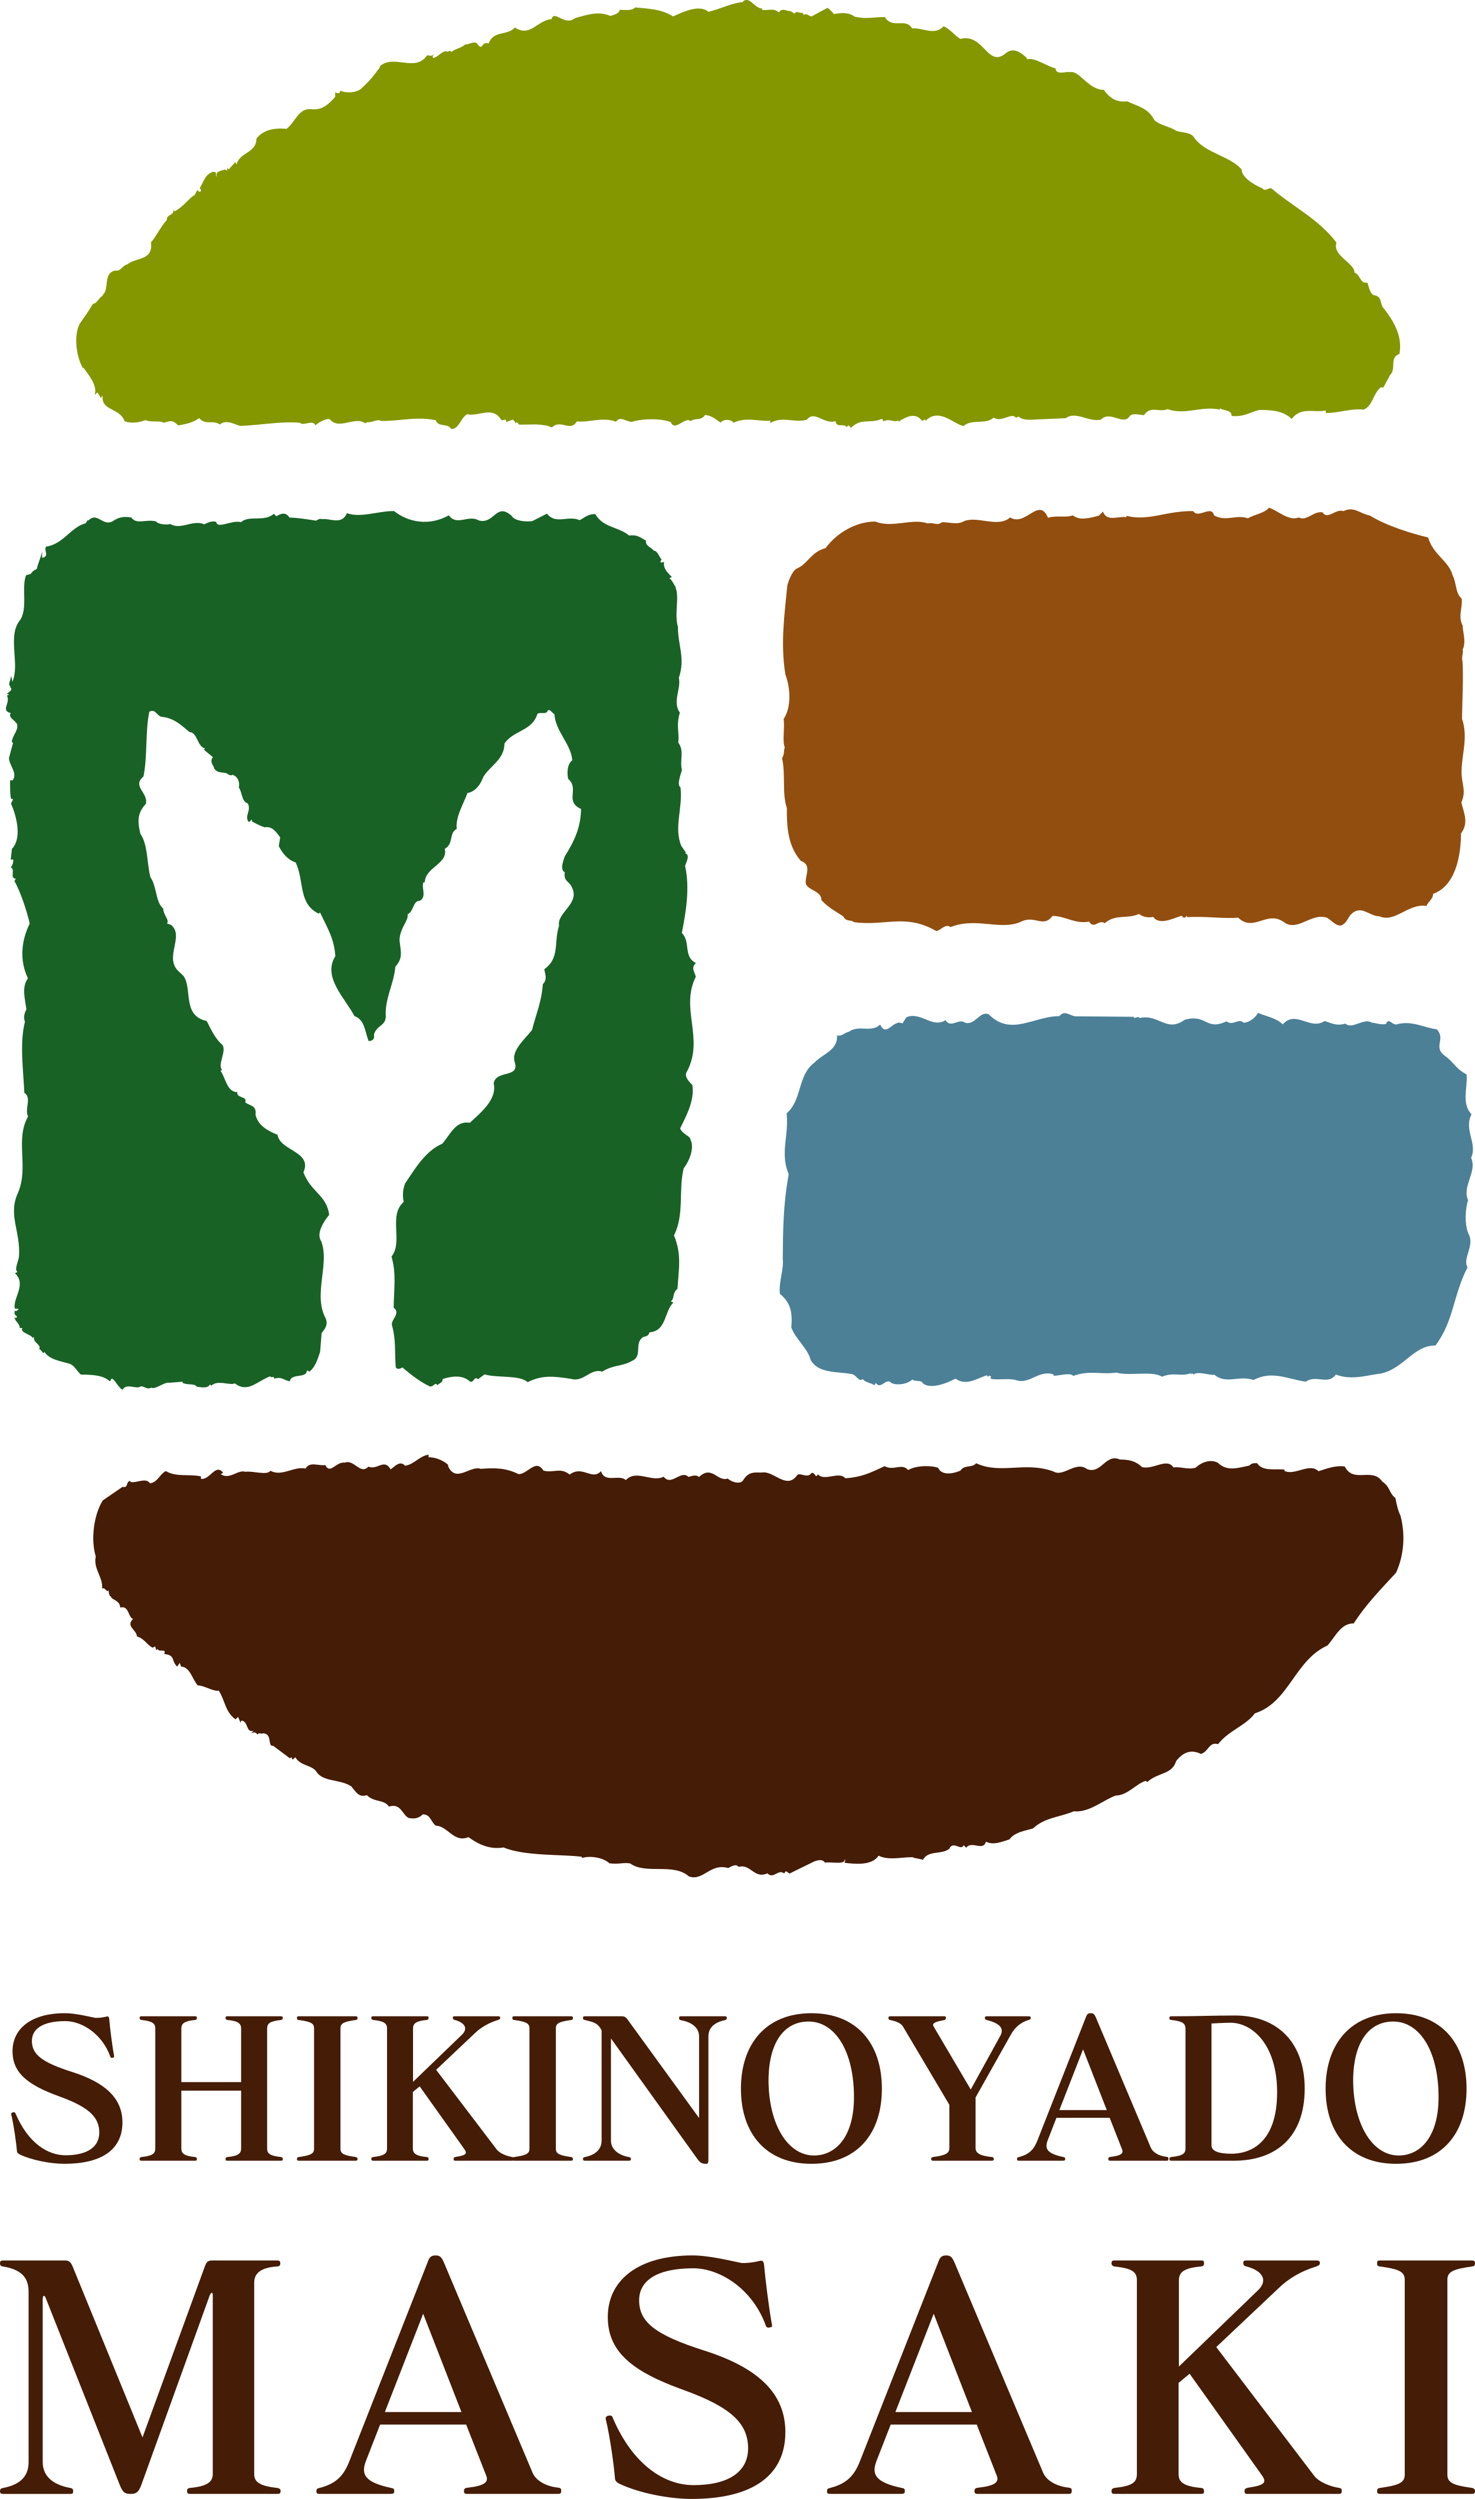 <?xml version="1.0" encoding="utf-8"?>
<!-- Generator: Adobe Illustrator 16.0.0, SVG Export Plug-In . SVG Version: 6.00 Build 0)  -->
<!DOCTYPE svg PUBLIC "-//W3C//DTD SVG 1.1//EN" "http://www.w3.org/Graphics/SVG/1.1/DTD/svg11.dtd">
<svg version="1.1" id="レイヤー_1" xmlns="http://www.w3.org/2000/svg" xmlns:xlink="http://www.w3.org/1999/xlink" x="0px"
	 y="0px" width="82.494px" height="139.774px" viewBox="0 0 82.494 139.774" enable-background="new 0 0 82.494 139.774"
	 xml:space="preserve">
<g>
	<path fill="#451C06" d="M3.599,121.029c-0.795,0-1.814-0.206-2.466-0.509c-0.098-0.044-0.174-0.097-0.184-0.186
		c-0.034-0.423-0.175-1.465-0.315-2.04c-0.022-0.077,0-0.118,0.075-0.143c0.097-0.021,0.143,0,0.165,0.077
		c0.715,1.672,1.823,2.324,2.79,2.324c1.239,0,1.889-0.479,1.889-1.271c0-0.855-0.577-1.422-2.225-2.018
		c-1.825-0.654-2.627-1.348-2.627-2.53c0-1.239,1.011-2.128,2.931-2.128c0.608,0,1.392,0.205,1.694,0.26
		c0.175,0.012,0.424-0.021,0.563-0.055c0.154-0.043,0.197-0.033,0.218,0.108c0.055,0.608,0.174,1.543,0.272,2.074
		c0.009,0.054,0.009,0.087-0.054,0.097c-0.099,0.033-0.141,0-0.163-0.075c-0.446-1.227-1.553-1.966-2.509-1.966
		c-1.28,0-1.868,0.445-1.868,1.107c0,0.75,0.543,1.195,2.246,1.736c1.848,0.588,2.817,1.467,2.817,2.824
		C6.847,120.162,5.793,121.029,3.599,121.029"/>
	<path fill="#451C06" d="M15.712,120.857h-2.987c-0.098,0-0.109-0.024-0.109-0.097c0-0.077,0.034-0.1,0.1-0.109
		c0.597-0.053,0.769-0.197,0.769-0.477v-3.236h-3.343v3.236c0,0.279,0.174,0.424,0.773,0.477c0.063,0.01,0.095,0.032,0.095,0.109
		c0,0.072-0.01,0.097-0.109,0.097H7.917c-0.075,0-0.109-0.024-0.109-0.097c0-0.077,0.055-0.1,0.097-0.109
		c0.609-0.064,0.78-0.186,0.78-0.477v-6.713c0-0.293-0.171-0.412-0.78-0.477c-0.042-0.013-0.097-0.035-0.097-0.107
		c0-0.078,0.034-0.1,0.109-0.1h2.984c0.099,0,0.109,0.021,0.109,0.1c0,0.072-0.032,0.095-0.095,0.107
		c-0.599,0.055-0.773,0.195-0.773,0.477v2.998h3.343v-2.998c0-0.281-0.172-0.422-0.769-0.477c-0.066-0.013-0.1-0.035-0.1-0.107
		c0-0.078,0.011-0.1,0.109-0.1h2.987c0.075,0,0.106,0.021,0.106,0.1c0,0.072-0.054,0.095-0.097,0.107
		c-0.608,0.064-0.781,0.184-0.781,0.477v6.713c0,0.291,0.173,0.412,0.781,0.477c0.043,0.01,0.097,0.032,0.097,0.109
		C15.819,120.833,15.788,120.857,15.712,120.857"/>
	<path fill="#451C06" d="M19.888,120.857h-3.17c-0.078,0-0.11-0.024-0.11-0.097c0-0.077,0.032-0.1,0.099-0.109
		c0.609-0.088,0.858-0.162,0.858-0.457v-6.752c0-0.295-0.249-0.371-0.858-0.457c-0.067-0.013-0.099-0.013-0.099-0.107
		c0-0.078,0.012-0.1,0.11-0.1h3.17c0.075,0,0.109,0.021,0.109,0.1c0,0.095-0.056,0.095-0.097,0.107
		c-0.609,0.086-0.858,0.162-0.858,0.457v6.752c0,0.295,0.25,0.369,0.858,0.457c0.041,0.01,0.097,0.032,0.097,0.109
		C19.997,120.833,19.963,120.857,19.888,120.857"/>
	<path fill="#451C06" d="M28.638,120.857h-3.17c-0.078,0-0.1-0.024-0.1-0.097c0-0.067,0.022-0.1,0.143-0.121
		c0.553-0.088,0.639-0.174,0.457-0.434l-2.497-3.508l-0.381,0.316v3.16c0,0.279,0.184,0.424,0.781,0.477
		c0.065,0.01,0.099,0.032,0.099,0.109c0,0.072-0.012,0.097-0.109,0.097h-2.986c-0.078,0-0.109-0.024-0.109-0.097
		c0-0.077,0.053-0.1,0.099-0.109c0.606-0.064,0.781-0.186,0.781-0.477v-6.713c0-0.293-0.175-0.412-0.781-0.477
		c-0.045-0.013-0.099-0.035-0.099-0.107c0-0.078,0.031-0.1,0.109-0.1h2.986c0.097,0,0.109,0.021,0.109,0.1
		c0,0.072-0.034,0.095-0.099,0.107c-0.597,0.055-0.771,0.195-0.771,0.477v2.986l2.725-2.627c0.349-0.326,0.218-0.674-0.39-0.836
		c-0.076-0.013-0.109-0.055-0.109-0.119c0-0.076,0.033-0.088,0.131-0.088h2.378c0.097,0,0.141,0.012,0.141,0.088
		c0,0.064-0.032,0.084-0.12,0.119c-0.532,0.162-0.966,0.424-1.292,0.736l-2.171,2.053l3.376,4.441
		c0.175,0.238,0.588,0.392,0.88,0.436c0.065,0.01,0.087,0.042,0.087,0.098C28.735,120.823,28.713,120.857,28.638,120.857"/>
	<path fill="#451C06" d="M31.936,120.857h-3.17c-0.078,0-0.11-0.024-0.11-0.097c0-0.077,0.032-0.1,0.098-0.109
		c0.607-0.088,0.857-0.162,0.857-0.457v-6.752c0-0.295-0.25-0.371-0.857-0.457c-0.066-0.013-0.098-0.013-0.098-0.107
		c0-0.078,0.01-0.1,0.11-0.1h3.17c0.076,0,0.107,0.021,0.107,0.1c0,0.095-0.054,0.095-0.098,0.107
		c-0.608,0.086-0.857,0.162-0.857,0.457v6.752c0,0.295,0.25,0.369,0.857,0.457c0.043,0.01,0.098,0.032,0.098,0.109
		C32.043,120.833,32.011,120.857,31.936,120.857"/>
	<path fill="#451C06" d="M40.531,112.996c-0.598,0.13-0.911,0.435-0.911,0.911v6.732c0,0.303,0,0.39-0.119,0.39
		c-0.24,0-0.327-0.041-0.513-0.291l-4.819-6.722v5.712c0,0.478,0.4,0.814,0.998,0.923c0.065,0.01,0.119,0.031,0.119,0.108
		c0,0.073-0.031,0.097-0.107,0.097h-2.465c-0.078,0-0.109-0.023-0.109-0.097c0-0.077,0.054-0.099,0.1-0.108
		c0.627-0.121,0.942-0.457,0.942-0.923v-6.157c-0.206-0.424-0.455-0.467-0.942-0.587c-0.056-0.012-0.1-0.021-0.1-0.106
		c0-0.088,0.032-0.1,0.109-0.1h2.073c0.164,0,0.24,0.077,0.315,0.185l3.996,5.505v-4.561c0-0.488-0.402-0.803-1.022-0.911
		c-0.042-0.012-0.097-0.023-0.097-0.118c0-0.088,0.034-0.1,0.109-0.1h2.453c0.077,0,0.109,0.021,0.109,0.1
		C40.651,112.963,40.597,112.973,40.531,112.996"/>
	<path fill="#451C06" d="M45.38,121.03c-2.506,0-3.941-1.661-3.941-4.201c0-2.541,1.435-4.223,3.941-4.223
		c2.531,0,3.942,1.682,3.942,4.223C49.323,119.369,47.912,121.03,45.38,121.03 M45.218,113.071c-1.292,0-2.215,1.064-2.236,3.258
		c0,2.486,1.072,4.235,2.541,4.235c1.249,0,2.238-1.087,2.238-3.258C47.761,114.723,46.707,113.071,45.218,113.071"/>
	<path fill="#451C06" d="M57.527,112.984c-0.424,0.13-0.76,0.392-1,0.836l-1.965,3.498v2.833c0,0.292,0.271,0.436,0.923,0.5
		c0.044,0.01,0.097,0.031,0.097,0.108c0,0.074-0.031,0.097-0.107,0.097h-3.291c-0.075,0-0.107-0.022-0.107-0.097
		c0-0.077,0.055-0.099,0.099-0.108c0.694-0.087,0.921-0.208,0.921-0.5v-2.42l-2.594-4.377c-0.119-0.207-0.413-0.305-0.729-0.37
		c-0.053-0.012-0.086-0.041-0.086-0.097c0-0.078,0.021-0.109,0.099-0.109h3.04c0.064,0,0.076,0.031,0.076,0.088
		c0,0.065-0.023,0.118-0.121,0.13c-0.554,0.097-0.66,0.194-0.563,0.358l2.073,3.518l1.662-3.018c0.207-0.393-0.01-0.674-0.773-0.87
		c-0.063-0.021-0.098-0.033-0.098-0.118c0-0.076,0.025-0.088,0.135-0.088h2.287c0.1,0,0.142,0.012,0.142,0.088
		C57.645,112.951,57.603,112.963,57.527,112.984"/>
	<path fill="#451C06" d="M65.254,120.857h-3.161c-0.086,0-0.108-0.034-0.108-0.087c0-0.087,0.022-0.119,0.151-0.131
		c0.565-0.065,0.709-0.196,0.621-0.412l-0.695-1.77h-2.977l-0.486,1.248c-0.188,0.478-0.045,0.75,0.867,0.945
		c0.086,0.01,0.108,0.032,0.108,0.119c0,0.076-0.044,0.087-0.15,0.087h-2.39c-0.131,0-0.153-0.011-0.153-0.087
		c0-0.087,0.022-0.098,0.108-0.119c0.598-0.152,0.848-0.445,1.044-0.957l2.702-6.871c0.057-0.153,0.109-0.217,0.274-0.217
		c0.149,0,0.203,0.063,0.281,0.238l3.073,7.283c0.119,0.273,0.467,0.471,0.878,0.512c0.087,0.012,0.108,0.033,0.108,0.109
		C65.351,120.823,65.33,120.857,65.254,120.857 M60.574,114.626l-1.326,3.397H61.9L60.574,114.626z"/>
	<path fill="#451C06" d="M69.007,120.857H65.51c-0.075,0-0.108-0.024-0.108-0.097c0-0.077,0.033-0.1,0.098-0.109
		c0.631-0.066,0.803-0.186,0.803-0.479v-6.689c0-0.314-0.172-0.433-0.803-0.499c-0.064-0.011-0.098-0.021-0.098-0.106
		c0-0.088,0.045-0.1,0.108-0.1c1.497,0,2.261-0.044,3.563-0.044c2.257,0,3.896,1.401,3.896,4.095
		C72.968,119.554,71.341,120.857,69.007,120.857 M68.811,113.138c-0.281,0-1.054,0.043-1.054,0.043v6.818
		c0,0.303,0.358,0.467,1.119,0.467c0.902,0,2.551-0.454,2.551-3.441C71.427,114.407,70.072,113.138,68.811,113.138"/>
	<path fill="#451C06" d="M78.079,121.03c-2.509,0-3.94-1.661-3.94-4.201c0-2.541,1.432-4.223,3.94-4.223
		c2.532,0,3.942,1.682,3.942,4.223C82.021,119.369,80.611,121.03,78.079,121.03 M77.917,113.071c-1.293,0-2.214,1.064-2.238,3.258
		c0,2.486,1.076,4.235,2.543,4.235c1.248,0,2.234-1.087,2.234-3.258C80.457,114.723,79.402,113.071,77.917,113.071"/>
	<path fill="#451C06" d="M15.516,139.492h-4.878c-0.125,0-0.177-0.033-0.177-0.158c0-0.122,0.052-0.157,0.159-0.175
		c0.929-0.086,1.28-0.315,1.28-0.772v-10.003c0-0.192-0.086-0.192-0.176,0.018l-3.825,10.602c-0.158,0.42-0.299,0.489-0.597,0.489
		c-0.332,0-0.439-0.087-0.614-0.525l-4.142-10.46c-0.068-0.142-0.158-0.142-0.158,0.123v9.074c0,0.806,0.579,1.281,1.543,1.455
		c0.105,0.018,0.159,0.053,0.159,0.175c0,0.125-0.018,0.158-0.177,0.158H0.179c-0.125,0-0.179-0.033-0.179-0.158
		c0-0.122,0.071-0.157,0.179-0.175c0.98-0.192,1.42-0.668,1.42-1.455v-9.513c0-0.79-0.386-1.246-1.438-1.421
		C0.089,126.753,0,126.753,0,126.595c0-0.125,0.054-0.159,0.179-0.159h3.491c0.192,0,0.298,0.123,0.385,0.317l3.915,9.58l3.492-9.58
		c0.087-0.194,0.123-0.317,0.403-0.317h3.634c0.122,0,0.177,0.034,0.177,0.159c0,0.158-0.089,0.176-0.194,0.176
		c-0.911,0.069-1.265,0.385-1.265,0.912v10.704c0,0.476,0.369,0.668,1.283,0.772c0.104,0.018,0.194,0.053,0.194,0.175
		C15.692,139.459,15.639,139.492,15.516,139.492"/>
	<path fill="#451C06" d="M31.229,139.492h-5.107c-0.139,0-0.174-0.051-0.174-0.14c0-0.141,0.036-0.193,0.246-0.211
		c0.911-0.104,1.142-0.315,1.001-0.666l-1.124-2.861h-4.812l-0.787,2.02c-0.302,0.771-0.07,1.211,1.402,1.525
		c0.141,0.018,0.175,0.053,0.175,0.193c0,0.121-0.07,0.14-0.244,0.14h-3.862c-0.21,0-0.245-0.019-0.245-0.14
		c0-0.141,0.035-0.157,0.174-0.193c0.967-0.246,1.372-0.719,1.686-1.543l4.37-11.111c0.086-0.243,0.176-0.35,0.438-0.35
		c0.245,0,0.334,0.106,0.457,0.385l4.966,11.777c0.192,0.44,0.754,0.756,1.42,0.824c0.143,0.018,0.179,0.054,0.179,0.177
		S31.353,139.492,31.229,139.492 M23.667,129.417l-2.142,5.496h4.282L23.667,129.417z"/>
	<path fill="#451C06" d="M38.679,139.774c-1.28,0-2.931-0.333-3.983-0.824c-0.159-0.07-0.281-0.157-0.3-0.301
		c-0.05-0.683-0.279-2.369-0.509-3.299c-0.035-0.122,0-0.191,0.123-0.229c0.158-0.035,0.23,0,0.263,0.123
		c1.16,2.703,2.949,3.758,4.513,3.758c2,0,3.054-0.772,3.054-2.055c0-1.385-0.932-2.299-3.601-3.264
		c-2.947-1.053-4.246-2.176-4.246-4.09c0-2.002,1.632-3.439,4.739-3.439c0.983,0,2.246,0.332,2.736,0.422
		c0.281,0.018,0.686-0.037,0.913-0.09c0.247-0.07,0.317-0.052,0.35,0.178c0.089,0.98,0.283,2.492,0.44,3.352
		c0.019,0.087,0.019,0.141-0.089,0.158c-0.156,0.051-0.228,0-0.263-0.122c-0.72-1.984-2.51-3.178-4.053-3.178
		c-2.073,0-3.02,0.718-3.02,1.788c0,1.213,0.878,1.932,3.632,2.811c2.984,0.946,4.546,2.369,4.546,4.561
		C43.926,138.368,42.224,139.774,38.679,139.774"/>
	<path fill="#451C06" d="M59.783,139.492h-5.105c-0.142,0-0.176-0.051-0.176-0.14c0-0.141,0.034-0.193,0.244-0.211
		c0.914-0.104,1.142-0.315,1.002-0.666l-1.122-2.861h-4.811l-0.788,2.02c-0.301,0.771-0.072,1.211,1.403,1.525
		c0.14,0.018,0.175,0.053,0.175,0.193c0,0.121-0.07,0.14-0.244,0.14H46.5c-0.212,0-0.247-0.019-0.247-0.14
		c0-0.141,0.035-0.157,0.175-0.193c0.965-0.246,1.369-0.719,1.686-1.543l4.369-11.111c0.088-0.243,0.177-0.35,0.438-0.35
		c0.245,0,0.333,0.106,0.458,0.385l4.966,11.777c0.192,0.44,0.755,0.756,1.422,0.824c0.139,0.018,0.176,0.054,0.176,0.177
		S59.905,139.492,59.783,139.492 M52.22,129.417l-2.142,5.496h4.28L52.22,129.417z"/>
	<path fill="#451C06" d="M74.886,139.492h-5.123c-0.125,0-0.158-0.033-0.158-0.158c0-0.104,0.033-0.157,0.227-0.192
		c0.896-0.139,1.037-0.279,0.736-0.701l-4.035-5.67l-0.617,0.512v5.104c0,0.457,0.302,0.687,1.268,0.772
		c0.104,0.018,0.155,0.053,0.155,0.175c0,0.125-0.018,0.158-0.173,0.158h-4.828c-0.123,0-0.174-0.033-0.174-0.158
		c0-0.122,0.086-0.157,0.156-0.175c0.982-0.104,1.264-0.297,1.264-0.772v-10.846c0-0.474-0.281-0.666-1.264-0.771
		c-0.07-0.018-0.156-0.054-0.156-0.176c0-0.125,0.051-0.159,0.174-0.159h4.828c0.155,0,0.173,0.034,0.173,0.159
		c0,0.122-0.052,0.158-0.155,0.176c-0.966,0.088-1.249,0.314-1.249,0.771v4.827l4.405-4.248c0.563-0.527,0.353-1.088-0.631-1.35
		c-0.123-0.018-0.175-0.088-0.175-0.193c0-0.123,0.052-0.142,0.212-0.142h3.842c0.158,0,0.23,0.019,0.23,0.142
		c0,0.105-0.055,0.14-0.195,0.193c-0.859,0.262-1.563,0.682-2.088,1.193l-3.512,3.316l5.459,7.178
		c0.281,0.386,0.947,0.632,1.422,0.701c0.105,0.018,0.14,0.071,0.14,0.159C75.043,139.441,75.009,139.492,74.886,139.492"/>
	<path fill="#451C06" d="M82.318,139.492h-5.125c-0.123,0-0.175-0.033-0.175-0.158c0-0.122,0.052-0.157,0.157-0.175
		c0.982-0.139,1.389-0.261,1.389-0.736v-10.918c0-0.473-0.406-0.596-1.389-0.734c-0.105-0.018-0.157-0.018-0.157-0.176
		c0-0.125,0.017-0.159,0.175-0.159h5.125c0.123,0,0.176,0.034,0.176,0.159c0,0.158-0.087,0.158-0.157,0.176
		c-0.983,0.139-1.387,0.262-1.387,0.734v10.918c0,0.476,0.403,0.598,1.387,0.736c0.07,0.018,0.157,0.053,0.157,0.175
		C82.494,139.459,82.441,139.492,82.318,139.492"/>
	<path fill="#186225" d="M0.535,38.839c-0.439-0.004,0.367-0.204,0-0.417h0.076c-0.218-0.141,0.003-0.346,0.003-0.625
		c0,0,0.072,0.209,0.072,0.348c0.445-0.972-0.272-2.506,0.394-3.408c0.517-0.621,0.091-1.95,0.388-2.572
		c0.441-0.066,0.149-0.138,0.588-0.342c0.079-0.347,0.225-0.625,0.301-0.974l-0.003,0.349c0.44-0.065,0.077-0.416,0.224-0.624
		c0.954-0.128,1.399-1.104,2.206-1.303l0.147-0.21v0.07c0.515-0.553,0.801,0.356,1.389,0.014c0.295-0.208,0.586-0.275,1.024-0.2
		c0.29,0.42,0.805,0.077,1.387,0.22c0.071,0.14,0.509,0.214,0.803,0.146c0.583,0.353,1.244-0.267,1.9,0.017
		c0.222-0.138,0.516-0.202,0.658-0.133c0.071,0.417,0.88-0.131,1.391,0.012c0.441-0.415,1.314,0.012,1.83-0.47l0.147,0.141
		c0.216-0.139,0.513-0.275,0.73,0.073c0.438,0.004,0.875,0.08,1.387,0.155c0.144,0.071,0.221-0.138,0.438-0.068
		c0.439-0.067,1.093,0.359,1.39-0.336c0.729,0.285,1.756-0.125,2.634-0.117c0.799,0.635,1.965,0.854,3.067,0.238
		c0.432,0.629,1.097-0.062,1.68,0.291c0.874,0.216,0.959-1.036,1.829-0.262c0.143,0.28,0.8,0.355,1.166,0.29l0.808-0.413
		c0.506,0.633,1.171,0.08,1.825,0.365c0.293-0.137,0.44-0.345,0.88-0.339c0.432,0.768,1.308,0.706,1.89,1.199
		c0.512-0.064,0.658,0.146,0.948,0.285c-0.077,0.278,0.36,0.424,0.432,0.563c0.219,0.002,0.291,0.349,0.438,0.489l-0.076,0.14
		c0.074,0.071,0.145,0.001,0.218,0.001c-0.076,0.348,0.214,0.63,0.432,0.839l-0.146,0.069c0.146,0.071,0.29,0.422,0.36,0.49v0.069
		c0.214,0.492-0.087,1.463,0.125,2.16c-0.007,1.044,0.427,1.744,0.051,2.855c0.14,0.626-0.378,1.317,0.056,1.951
		c-0.227,0.764-0.012,1.11-0.089,1.668c0.361,0.491,0.065,0.975,0.207,1.533c-0.076,0.278-0.299,0.834-0.082,0.973
		c0.137,1.188-0.383,2.228,0.044,3.274l0.29,0.419c-0.072-0.071-0.072,0-0.072,0c0.292,0.071,0.068,0.488-0.006,0.694
		c0.28,1.258,0.048,2.578-0.18,3.761c0.507,0.492,0.061,1.322,0.789,1.679c-0.296,0.273-0.077,0.483-0.008,0.766
		c-0.892,1.8,0.481,3.414-0.484,5.284c-0.22,0.275,0.144,0.628,0.288,0.769c0.139,0.836-0.307,1.668-0.68,2.432
		c0.145,0.348,0.579,0.421,0.579,0.63c0.216,0.419-0.01,1.113-0.381,1.6c-0.303,1.248,0.052,2.573-0.542,3.752
		c0.43,1.05,0.275,1.813,0.192,2.995c-0.293,0.207-0.151,0.557-0.371,0.695l0.144,0.071c-0.515,0.481-0.377,1.597-1.331,1.658
		c-0.071,0.206-0.144,0.206-0.365,0.271c-0.516,0.348-0.01,1.047-0.598,1.319c-0.588,0.345-1.022,0.202-1.687,0.613
		c-0.653-0.215-1.026,0.618-1.755,0.401c-0.949-0.145-1.608-0.223-2.414,0.189c-0.438-0.422-1.753-0.225-2.409-0.439l-0.367,0.274
		c-0.219-0.209-0.222,0.208-0.44,0.136c-0.436-0.422-1.095-0.287-1.535-0.152c-0.002,0.209-0.146,0.207-0.293,0.346
		c-0.146-0.211-0.224,0.137-0.441,0.066c-0.581-0.283-1.017-0.635-1.524-1.059c-0.076,0.069-0.294,0.139-0.367-0.004
		c-0.067-0.834,0.014-1.53-0.198-2.299c-0.146-0.349,0.519-0.691,0.08-1.041c0.011-0.977,0.163-1.88-0.12-2.856
		c0.666-0.83-0.198-2.296,0.684-3.058c-0.071-0.277-0.067-0.695,0.083-1.042c0.52-0.761,1.112-1.801,2.068-2.209
		c0.442-0.484,0.74-1.316,1.544-1.171c0.589-0.553,1.546-1.308,1.334-2.214c0.152-0.767,1.464-0.267,1.179-1.177
		c-0.212-0.626,0.523-1.246,0.966-1.799c0.228-0.906,0.525-1.528,0.607-2.57c0.298-0.275,0.08-0.695,0.082-0.834
		c0.882-0.619,0.523-1.525,0.824-2.429c-0.14-0.766,1.255-1.245,0.678-2.224c-0.145-0.277-0.436-0.281-0.359-0.769
		c-0.292-0.141-0.067-0.695,0.008-0.901c0.52-0.833,0.892-1.598,0.901-2.64c-0.947-0.428-0.065-1.116-0.717-1.678
		c-0.072-0.277-0.068-0.834,0.228-1.042c-0.064-0.905-0.938-1.61-1-2.583c-0.146-0.072-0.218-0.28-0.363-0.212
		c-0.076,0.278-0.439,0.064-0.589,0.203c-0.3,0.971-1.321,0.894-1.84,1.655c-0.008,0.905-0.815,1.246-1.186,1.87
		c-0.15,0.417-0.448,0.83-0.883,0.896c-0.228,0.626-0.673,1.318-0.604,2.016c-0.442,0.203-0.154,0.833-0.668,1.107
		c0.212,0.837-1.106,1.032-1.113,1.869h-0.072c-0.15,0.275,0.212,0.836-0.228,1.042c-0.365-0.004-0.297,0.555-0.666,0.759
		c0.072,0.347-0.445,0.762-0.45,1.46c0.068,0.626,0.21,0.973-0.231,1.457c-0.085,0.977-0.602,1.805-0.537,2.78
		c-0.005,0.557-0.516,0.482-0.668,1.038c0.071,0.21-0.075,0.349-0.293,0.347c-0.216-0.56-0.21-1.187-0.795-1.399
		c-0.501-0.981-1.807-2.174-1.066-3.35c-0.065-0.975-0.424-1.536-0.856-2.446l-0.073,0.07c-1.165-0.567-0.789-1.818-1.29-2.865
		c-0.438-0.143-0.727-0.494-0.943-0.912l0.077-0.488c-0.289-0.419-0.505-0.63-0.872-0.565c-0.218-0.071-0.654-0.283-0.728-0.354
		c0.074-0.07,0-0.07,0-0.07l-0.146,0.138c-0.29-0.35,0.15-0.627-0.063-1.045c-0.365-0.14-0.288-0.559-0.504-0.907
		c0.075-0.28-0.07-0.629-0.36-0.7c-0.073,0.067-0.147-0.003-0.22-0.004c-0.146-0.209-0.584-0.006-0.801-0.353
		c0.003-0.141-0.289-0.35-0.067-0.628l-0.509-0.422l0.073-0.07c-0.437-0.073-0.43-0.907-0.868-0.912
		c-0.365-0.281-0.797-0.772-1.526-0.85c-0.293-0.003-0.363-0.489-0.729-0.287c-0.23,1.115-0.095,2.507-0.326,3.622
		c-0.662,0.551,0.288,0.906,0.133,1.531c-0.518,0.553-0.448,1.04-0.307,1.667c0.433,0.632,0.352,1.605,0.565,2.441
		c0.361,0.492,0.279,1.396,0.717,1.749c-0.006,0.348,0.359,0.63,0.209,0.836l0.221,0.071c0.796,0.635-0.458,1.877,0.485,2.652
		l0.218,0.209c0.506,0.702-0.091,2.226,1.295,2.517c0.215,0.418,0.432,0.907,0.792,1.26c0.438,0.28-0.228,1.182,0.064,1.463
		l-0.076,0.066c0.289,0.423,0.355,1.189,0.937,1.193c-0.074,0.347,0.583,0.214,0.438,0.561c0.216,0.21,0.654,0.142,0.577,0.701
		c0.141,0.628,0.724,0.911,1.233,1.126c0.137,0.905,1.966,0.921,1.445,2.098c0.426,1.118,1.304,1.266,1.44,2.38
		c-0.295,0.347-0.739,1.038-0.45,1.459c0.5,1.258-0.466,2.99,0.252,4.32c0.144,0.349-0.004,0.553-0.224,0.832l-0.083,1.043
		c-0.076,0.207-0.228,0.834-0.594,1.109l-0.147-0.072c-0.003,0.487-0.878,0.133-0.954,0.619c-0.368-0.071-0.438-0.282-0.877-0.147
		c0.002-0.21-0.146-0.001-0.218-0.138c-0.733,0.269-1.252,0.962-1.978,0.397c-0.293,0.138-0.946-0.218-1.316,0.127l-0.073-0.069
		c-0.148,0.275-0.585,0.133-0.733,0.133c-0.143-0.212-0.508-0.074-0.801-0.217v-0.068l-0.731,0.061
		c-0.292-0.068-0.808,0.412-1.026,0.271c-0.22,0.135-0.362-0.072-0.583-0.074c-0.222,0.207-0.803-0.217-1.025,0.2
		c-0.291-0.21-0.361-0.492-0.58-0.633c-0.149,0.067-0.002,0.14-0.149,0.14c-0.358-0.354-1.092-0.357-1.603-0.363
		c-0.29-0.279-0.361-0.561-0.728-0.633c-0.508-0.144-1.022-0.217-1.307-0.639c-0.076,0.207-0.147-0.14-0.292-0.143
		c0.148-0.276-0.362-0.35-0.287-0.697l-0.074,0.068c-0.071-0.208-0.729-0.285-0.58-0.561l-0.145-0.002
		c0.002-0.277-0.291-0.349-0.286-0.629c0,0.07,0.072,0.07,0.072,0.07l0.071-0.07L0.744,73.44l0.073,0.068v-0.205
		c0.075,0.068,0.146,0,0.219-0.07c-0.071-0.071-0.218,0-0.218-0.071c-0.069-0.626,0.67-1.315,0.018-1.948l0.145-0.069
		c-0.216-0.141,0.079-0.626,0.083-0.905c0.083-1.391-0.638-2.302-0.046-3.549c0.601-1.458-0.189-2.927,0.551-4.243
		c-0.213-0.418,0.229-1.042-0.208-1.324c-0.06-1.323-0.269-2.787,0.033-3.969c-0.071-0.208-0.067-0.418,0.082-0.696
		c-0.07-0.557-0.282-1.254,0.086-1.738c-0.503-1.05-0.347-2.16,0.1-3.064c-0.141-0.628-0.494-1.743-0.854-2.374l0.073-0.137
		c-0.365-0.005,0.006-0.556-0.288-0.632c0.074-0.067,0.149-0.204,0.151-0.414c0-0.069-0.146,0-0.146,0l0.079-0.698v0.072
		c0.518-0.555,0.306-1.671-0.053-2.508c0.002-0.141,0.148-0.209,0.078-0.278H0.628c-0.071-0.14-0.065-0.767-0.063-1.044l0.144,0.002
		c0.298-0.414-0.21-0.838-0.206-1.256l0.226-0.833l-0.073-0.071c0.077-0.418,0.371-0.623,0.301-0.972
		c-0.145-0.28-0.509-0.352-0.358-0.631c-0.584-0.143,0.006-0.555-0.21-0.978L0.535,38.839z"/>
	<path fill="#849701" d="M5.196,17.001c0.295-0.069,0.297-0.347,0.589-0.483H5.711c0.442-0.275,0.014-1.252,0.745-1.387
		c0.292,0.071,0.37-0.274,0.66-0.341c0.517-0.415,1.463-0.196,1.328-1.241c0.22-0.208,0.517-0.832,0.885-1.246
		c0.004-0.349,0.369-0.206,0.373-0.556l0.072,0.072c0.515-0.276,0.885-0.828,1.103-0.898l0.15-0.275c0-0.069,0.144,0.21,0.219,0.001
		l-0.071-0.138c0.221-0.347,0.298-0.766,0.739-0.899c0.292,0.001,0.071,0.138,0.216,0.279c-0.145-0.349,0.369-0.346,0.444-0.415
		c0.287,0.214,0-0.278,0.216,0.002l0.372-0.412l0.07,0.138c0.153-0.694,1.102-0.618,1.11-1.452c0.37-0.485,1.028-0.616,1.686-0.541
		c0.515-0.414,0.668-1.177,1.397-1.103c0.584,0.074,0.953-0.271,1.321-0.685l0.002-0.28c0,0.07,0.147,0.071,0.221,0.071l0.075-0.139
		c0.289,0.143,0.949,0.151,1.243-0.196c0.444-0.416,0.591-0.62,0.958-1.108l0.002-0.069c0.811-0.686,1.972,0.368,2.635-0.603
		c0.147,0.002,0.294,0.074,0.369-0.063c0.073,0-0.148,0.137-0.001,0.208c0.291-0.068,0.516-0.486,0.806-0.343l0.074-0.069
		l0.146,0.071c0.074-0.139,0.513-0.204,0.734-0.41c0.22,0.001,0.512-0.206,0.659-0.065c0.36,0.494,0.218-0.136,0.656,0.004
		c0.301-0.761,1.028-0.407,1.471-0.89c0.872,0.563,1.244-0.408,2.05-0.469c0.151-0.556,0.726,0.423,1.316-0.06
		c0.733-0.201,1.32-0.402,1.974-0.119c0.219-0.069,0.515-0.139,0.515-0.344c0.293,0.001,0.66,0.075,0.878-0.134
		c0.732,0.078,1.463,0.084,2.116,0.508c0.589-0.276,1.469-0.685,1.977-0.262c0.806-0.202,1.248-0.476,1.904-0.541
		c0.371-0.415,0.656,0.354,1.096,0.356l-0.002,0.072c0.364,0.073,0.586-0.135,0.948,0.147c0.149-0.279,0.438-0.068,0.66-0.065
		l0.216,0.139c0.076-0.206,0.295,0.004,0.439-0.063c-0.001,0.069,0.072,0.069,0.072,0.139c0.148-0.138,0.292,0.073,0.438,0.074
		l0.883-0.479c0.145,0.069,0.361,0.348,0.361,0.348c0.365-0.063,0.804-0.13,1.17,0.15c0.727,0.147,1.022,0.011,1.678,0.017
		c0.434,0.7,1.17,0.009,1.53,0.638c0.585-0.064,1.241,0.43,1.758-0.123c0.36,0.143,0.653,0.563,0.943,0.706
		c1.317-0.336,1.52,1.683,2.553,0.786c0.439-0.342,0.873,0.009,1.166,0.29v0.068c0.438-0.134,1.165,0.427,1.602,0.503
		c-0.004,0.418,0.657,0.145,0.802,0.216c0.515-0.135,1.016,0.984,1.894,0.99c0.36,0.491,0.726,0.705,1.31,0.638
		c0.582,0.284,1.165,0.358,1.523,1.058c0.293,0.282,0.877,0.357,1.168,0.567c0.291,0.143,0.801,0.077,1.021,0.359
		c0.575,0.907,2.035,1.058,2.687,1.831c-0.003,0.417,0.65,0.842,1.159,1.054c0.146,0.21,0.368-0.065,0.515,0.006
		c1.23,1.053,2.615,1.695,3.627,3.024c-0.228,0.763,1.012,1.124,1.01,1.68c0.363,0.141,0.285,0.628,0.724,0.563
		c0.072,0.208,0.143,0.625,0.357,0.7c0.516,0.075,0.29,0.489,0.581,0.771c0.649,0.839,1.01,1.608,0.855,2.512
		C77.68,20,78.115,20.63,77.744,20.977l-0.37,0.691l-0.147-0.002c-0.442,0.345-0.447,1.04-0.959,1.245
		c-0.732-0.078-1.393,0.198-2.121,0.189v-0.138c-0.66,0.135-1.387-0.221-1.904,0.471c-0.508-0.494-1.236-0.5-1.822-0.503
		c-0.515,0.134-0.885,0.408-1.539,0.334c0.003-0.349-0.434-0.283-0.654-0.424l-0.002,0.069c-1.093-0.221-1.9,0.331-2.922-0.024
		c-0.512,0.202-0.947-0.218-1.32,0.335c-0.217-0.002-0.654-0.145-0.804,0.062c-0.369,0.554-1.092-0.357-1.61,0.195
		c-0.732,0.133-1.385-0.501-1.971-0.086l-1.316,0.059c-0.439-0.005-1.024,0.129-1.314-0.152l-0.146,0.069l-0.072-0.071
		c-0.292-0.143-0.808,0.341-1.172,0.059c-0.441,0.417-1.242,0.06-1.685,0.474c-0.513-0.074-1.378-1.057-2.117-0.298
		c-0.071-0.138-0.073,0-0.218-0.001c-0.363-0.491-0.879-0.215-1.316,0.058v-0.069c-0.295,0.137-0.438-0.143-0.879,0.063
		c0.074-0.071,0-0.143-0.07-0.143c-0.662,0.275-1.098-0.078-1.687,0.476c-0.073,0.07-0.071-0.21-0.218-0.073v0.069
		c-0.219-0.28-0.586,0.065-0.656-0.354c-0.662,0.202-1.164-0.636-1.609-0.083c-0.657,0.202-1.387-0.22-2.047,0.19l0.003-0.137
		c-0.586,0.062-1.388-0.224-2.05,0.119c-0.143-0.209-0.58-0.214-0.729-0.006c-0.22-0.143-0.509-0.422-0.873-0.424
		c-0.225,0.345-0.514,0.132-0.807,0.34c-0.292-0.281-0.882,0.616-1.098,0.06c-0.509-0.213-1.534-0.222-2.191-0.02
		c-0.295-0.003-0.657-0.354-0.878-0.007c-0.728-0.286-1.536,0.057-2.192-0.019c-0.373,0.623-0.875-0.148-1.393,0.335l-0.22-0.074
		l0.073,0.003c-0.727-0.147-0.948-0.078-1.678-0.083l-0.146-0.141l-0.073,0.07c0.001-0.07-0.071-0.141-0.144-0.21l-0.368,0.135
		c0.004-0.279-0.219-0.001-0.291-0.141c-0.502-0.771-1.24-0.15-1.896-0.295c-0.368,0.205-0.446,0.831-0.886,0.827
		c-0.214-0.349-0.728-0.076-0.872-0.494c-1.169-0.219-1.9,0.052-3.069,0.044c-0.145-0.143-0.588,0.132-0.731,0.061l-0.148,0.068
		c-0.581-0.421-1.464,0.406-1.972-0.225c-0.218-0.071-0.66,0.202-0.807,0.341c-0.142-0.351-0.657,0.064-0.874-0.146
		c-1.098-0.081-2.122,0.122-3.293,0.179c-0.218,0-0.8-0.423-1.167-0.08c-0.438-0.281-0.806,0.064-1.167-0.358
		c-0.369,0.277-0.809,0.341-1.173,0.41c-0.292-0.283-0.363-0.286-0.805-0.149c-0.218-0.141-0.729-0.006-1.021-0.149
		c-0.367,0.138-0.807,0.204-1.169,0.062c-0.288-0.769-1.313-0.569-1.231-1.405c-0.073,0-0.075,0.072-0.075,0.141l-0.216-0.351
		l-0.149,0.14c0.152-0.557-0.357-1.12-0.645-1.538v0.068c-0.36-0.56-0.568-1.813-0.196-2.508C4.752,17.694,4.9,17.483,5.196,17.001"
		/>
	<path fill="#451C06" d="M6.851,83.167c0.364,0.072,0.148-0.277,0.441-0.342v0.068c0.362,0.072,0.877-0.273,1.094,0.077
		c0.439-0.065,0.514-0.481,0.885-0.689c0.579,0.353,1.313,0.153,1.968,0.298l-0.002,0.139c0.516,0.075,0.814-0.898,1.247-0.336
		c-0.071,0-0.071,0.068-0.145,0.068c0.507,0.351,0.951-0.271,1.391-0.126c0.363-0.068,1.238,0.22,1.389-0.061
		c0.651,0.354,1.316-0.267,1.972-0.121c0.226-0.417,0.733-0.134,1.1-0.198c0.288,0.56,0.587-0.205,1.098-0.133
		c0.514-0.202,0.87,0.706,1.314,0.223c0.51,0.212,0.88-0.479,1.243,0.152c0.144-0.071,0.515-0.555,0.804-0.203
		c0.514-0.064,0.809-0.551,1.32-0.617v0.141c0.438,0.002,0.874,0.216,1.092,0.428l-0.001,0.07c0.434,0.977,1.247-0.061,1.827,0.153
		c0.807-0.06,1.392-0.059,2.117,0.296c0.514,0.004,0.959-0.894,1.391-0.195c0.585,0.144,0.953-0.201,1.461,0.219
		c0.734-0.547,1.24,0.361,1.757-0.19c0.212,0.698,1.022,0.149,1.386,0.5c0.588-0.622,1.46,0.149,2.119-0.192
		c0.435,0.563,0.954-0.408,1.389,0.014c0.222-0.067,0.439-0.137,0.586,0.006c0.735-0.691,1.021,0.285,1.607,0.084
		c0.216,0.209,0.73,0.352,0.874,0.077c0.3-0.486,0.662-0.413,1.029-0.411c0.66-0.133,1.379,0.985,1.973,0.156
		c0.146-0.207,0.583,0.215,0.803-0.131c0.223-0.065,0.217,0.35,0.366,0.072c0.362,0.421,1.172-0.2,1.534,0.223
		c0.875-0.063,1.318-0.266,2.196-0.678c0.513,0.285,0.954-0.199,1.316,0.219c0.44-0.271,1.317-0.268,1.679-0.123
		c0.219,0.49,0.95,0.287,1.245,0.151c0.224-0.347,0.661-0.134,0.877-0.41c1.387,0.638,2.71-0.116,4.311,0.454
		c0.583,0.354,1.249-0.615,1.903-0.121c0.799,0.283,1.029-0.898,1.83-0.541c0.512,0.004,0.878,0.077,1.24,0.428
		c0.656,0.145,1.392-0.545,1.754,0.017c0.366-0.069,0.805,0.144,1.243,0.009c0.366-0.347,0.882-0.477,1.243-0.268
		c0.51,0.492,1.096,0.29,1.753,0.152c0.148-0.137,0.222-0.135,0.44-0.135c0.289,0.492,1.094,0.29,1.531,0.363v0.072
		c0.582,0.281,1.393-0.479,1.902,0.015c0.438-0.137,0.951-0.338,1.466-0.265c0.499,0.979,1.532,0.012,2.106,0.852
		c0.439,0.283,0.363,0.631,0.727,0.914c0.07,0.347,0.14,0.697,0.281,0.975c0.284,1.047,0.203,2.231-0.244,3.2
		c-0.889,0.967-1.698,1.795-2.366,2.836c-0.732-0.008-1.028,0.753-1.472,1.239c-1.834,0.82-2.146,3.184-4.056,3.791
		c-0.515,0.694-1.469,0.962-2.061,1.725c-0.511-0.145-0.517,0.412-0.954,0.547c-0.582-0.281-1.021-0.076-1.395,0.406
		c-0.222,0.764-1.025,0.618-1.615,1.17l-0.073-0.07c-0.513,0.133-1.032,0.824-1.687,0.821c-0.736,0.271-1.471,0.963-2.348,0.883
		c-0.808,0.341-1.611,0.335-2.276,0.956c-0.438,0.136-1.022,0.199-1.317,0.613c-0.439,0.135-0.883,0.342-1.32,0.13
		c-0.15,0.556-0.803-0.077-1.1,0.338l-0.143-0.14c-0.15,0.346-0.585-0.284-0.805,0.2c-0.444,0.347-1.174,0.061-1.471,0.614
		c-0.218-0.07-0.438-0.074-0.583-0.145c-0.657-0.006-1.314,0.197-1.899-0.086c-0.369,0.555-1.246,0.476-1.902,0.4
		c0-0.069,0.073-0.139,0.002-0.21c0.069,0.351-0.808,0.134-1.1,0.201c-0.143-0.21-0.365-0.144-0.587-0.074l-1.392,0.683
		l-0.217-0.141c0,0.072-0.076,0.07-0.076,0.139c-0.361-0.281-0.587,0.346-0.949-0.01c-0.735,0.341-0.947-0.564-1.607-0.357
		c-0.142-0.213-0.436-0.006-0.584,0.061c-1.02-0.287-1.395,0.755-2.195,0.469c-0.871-0.773-2.414-0.09-3.283-0.725
		c-0.365-0.071-0.658,0.063-1.169-0.01c-0.363-0.352-1.166-0.43-1.533-0.291v-0.072c-1.167-0.148-3.215-0.027-4.381-0.523
		c-0.733,0.132-1.386-0.153-1.967-0.576c-0.809,0.342-1.165-0.633-1.82-0.639c-0.294-0.213-0.288-0.633-0.728-0.635
		c-0.22,0.206-0.44,0.273-0.805,0.2c-0.367-0.212-0.43-0.839-1.092-0.634c-0.289-0.42-0.802-0.216-1.238-0.639
		c-0.438,0.135-0.583-0.143-0.872-0.496c-0.654-0.423-1.605-0.222-1.968-0.852c-0.287-0.35-0.871-0.287-1.159-0.774l-0.148,0.138
		l-0.072-0.141l-0.075,0.068l-0.944-0.705h-0.073c-0.218-0.072,0.007-0.695-0.506-0.699c-0.073,0.068-0.216-0.072-0.292,0.066
		c-0.146-0.141-0.146-0.141-0.365-0.073l0.146-0.137c-0.438,0.134-0.29-0.493-0.652-0.564c-0.073,0-0.073,0.069-0.073,0.141
		l-0.146-0.351l-0.147,0.137c-0.58-0.42-0.576-1.049-0.935-1.607c-0.293,0.066-0.802-0.285-1.167-0.289
		c-0.291-0.281-0.43-1.049-0.94-1.053l-0.071-0.208l-0.149,0.206c-0.362-0.351-0.067-0.627-0.725-0.705
		c0.148-0.345-0.292-0.069-0.363-0.279l-0.076,0.069l-0.068-0.21l-0.149,0.069c-0.362-0.214-0.432-0.492-0.871-0.634
		c0.003-0.35-0.65-0.565-0.21-0.978c-0.291-0.071-0.212-0.767-0.726-0.634c0.004-0.346-0.36-0.418-0.505-0.561l0.002-0.07
		c-0.077,0.07-0.146-0.208-0.145-0.349c-0.075,0.206-0.219-0.21-0.364-0.073c0.077-0.627-0.504-1.115-0.351-1.809
		c-0.283-0.91-0.127-2.301,0.393-3.131L6.851,83.167z"/>
	<path fill="#924E0F" d="M44.628,31.774c0.588-0.297,0.738-0.897,1.545-1.117c0.663-0.902,1.766-1.492,2.789-1.484
		c0.947,0.386,2.047-0.206,2.924,0.103c0.365-0.073,0.51,0.156,0.805-0.068c0.438,0.004,0.873,0.159,1.24-0.063
		c0.736-0.295,1.9,0.394,2.563-0.203c0.873,0.538,1.613-1.192,2.119,0.019c0.439-0.145,1.023,0.009,1.389-0.135
		c0.365,0.303,0.949,0.159,1.461,0.012l0.223-0.224c0.217,0.604,0.879,0.233,1.31,0.315l0.003-0.076
		c1.242,0.313,2.195-0.282,3.732-0.267c0.289,0.454,1.025-0.367,1.166,0.238c0.655,0.382,1.244-0.066,1.9,0.168
		c0.364-0.224,0.953-0.293,1.172-0.595c0.512,0.16,1.09,0.767,1.679,0.547c0.437,0.229,0.807-0.37,1.316-0.289
		c0.291,0.455,0.733-0.223,1.173-0.064c0.586-0.299,0.945,0.156,1.459,0.238c1.019,0.614,2.333,1.004,3.279,1.237
		c0.283,0.987,1.159,1.295,1.371,2.129c0.215,0.377,0.139,0.982,0.502,1.286c0.067,0.53-0.227,0.978,0.059,1.514
		c-0.002,0.375,0.214,0.905-0.01,1.354c0.074,0.078-0.076,0.455-0.004,0.607c0.066,0.905-0.021,2.488-0.025,3.244
		c0.355,1.061-0.016,1.963-0.025,2.944c-0.006,0.753,0.284,1.06-0.012,1.736c0.141,0.604,0.427,1.138-0.018,1.735
		c-0.009,1.283-0.316,2.941-1.561,3.38c-0.002,0.304-0.297,0.453-0.371,0.679c-1.021-0.163-1.758,0.963-2.635,0.579
		c-0.586-0.008-1.018-0.689-1.607-0.089c-0.225,0.299-0.225,0.45-0.516,0.598c-0.368,0.07-0.655-0.459-0.949-0.464
		c-0.803-0.159-1.541,0.817-2.266,0.282c-0.946-0.688-1.688,0.588-2.557-0.25c-0.878,0.067-1.9-0.096-2.854-0.028
		c0.004-0.226-0.146,0.225-0.29-0.08c-0.366,0.072-1.247,0.591-1.608,0.062c-0.294,0.071-0.584-0.006-0.801-0.161
		c-0.662,0.297-1.316-0.012-1.906,0.513c-0.365-0.232-0.587,0.371-0.877-0.085c-0.805,0.144-1.313-0.313-2.044-0.321
		c-0.517,0.673-0.952-0.009-1.683,0.285c-1.172,0.595-2.559-0.25-4.021,0.341c-0.293-0.23-0.59,0.22-0.807,0.218
		c-1.746-0.999-2.851-0.253-4.603-0.495c-0.145-0.153-0.439-0.004-0.582-0.309l-0.075,0.075l0.075-0.075
		c-0.436-0.308-0.802-0.458-1.233-0.918c0.003-0.527-0.729-0.535-0.873-0.916c-0.068-0.451,0.375-1.05-0.279-1.284
		c-0.727-0.835-0.791-1.895-0.781-2.953c-0.285-0.832-0.059-1.886-0.271-2.794c0.148-0.226,0.078-0.378,0.152-0.603
		c-0.145-0.38,0.008-1.056-0.061-1.587c0.443-0.676,0.38-1.73,0.096-2.489c-0.281-1.74-0.051-3.323,0.109-4.981
		C44.111,32.449,44.335,31.848,44.628,31.774"/>
	<path fill="#4B8097" d="M43.778,70.417c0.013-1.599,0.024-3.063,0.333-4.728c-0.502-1.261,0.02-2.089-0.117-3.414
		c0.884-0.759,0.604-2.153,1.56-2.84c0.442-0.486,1.321-0.684,1.257-1.522c0.291,0.071,0.366-0.135,0.661-0.203
		c0.587-0.412,1.241,0.08,1.756-0.402c0.358,0.767,0.732-0.343,1.245-0.06l0.219-0.349c0.81-0.338,1.457,0.643,2.191,0.161
		c0.29,0.489,0.732-0.133,1.097,0.148c0.585,0.147,0.81-0.688,1.321-0.473c1.23,1.262,2.557,0.089,3.945,0.103
		c0.295-0.347,0.512-0.065,0.877,0.008l3.29,0.027v0.07l0.292-0.067v0.071c1.098-0.27,1.525,0.845,2.556,0.091
		c1.245-0.339,1.163,0.636,2.337,0.089c0.365,0.284,0.662-0.203,0.953,0.077c0.292,0.003,0.659-0.271,0.807-0.549
		c0.514,0.214,1.023,0.288,1.383,0.641c0.739-0.829,1.535,0.36,2.343-0.188c0.438,0.143,0.655,0.283,1.167,0.148
		c0.363,0.35,1.029-0.341,1.462-0.058c0.147,0,0.511,0.144,0.808,0.077c0.146-0.416,0.361,0.141,0.652,0.006
		c0.808-0.203,1.534,0.22,2.189,0.295c0.51,0.563-0.225,0.973,0.43,1.468c0.58,0.421,0.578,0.7,1.232,1.055
		c0.067,0.768-0.305,1.597,0.273,2.229c-0.445,0.902,0.351,1.605-0.021,2.438c0.357,0.768-0.526,1.597-0.166,2.366
		c-0.153,0.417-0.232,1.389,0.054,1.95c0.287,0.627-0.377,1.318-0.089,1.809c-0.819,1.592-0.756,2.984-1.792,4.369
		c-1.242-0.012-1.766,1.306-3.084,1.574c-0.66,0.063-1.612,0.404-2.486,0.047c-0.443,0.621-1.096-0.012-1.683,0.402
		c-1.024-0.146-1.895-0.643-2.923-0.093c-0.803-0.288-1.537,0.265-2.193-0.3c-0.217,0.067-0.873-0.217-1.167-0.01l-0.073-0.068
		l-0.074,0.066v-0.066c-0.584,0.201-0.949-0.08-1.609,0.193c-0.58-0.354-1.827-0.016-2.555-0.232
		c-0.881,0.131-1.461-0.152-2.416,0.188c-0.143-0.21-0.803-0.006-1.094-0.009v-0.072c-0.803-0.283-1.32,0.545-2.052,0.33
		c-0.436-0.142-0.948-0.007-1.46-0.082l0.002-0.137c-0.146-0.141-0.148,0.135-0.221-0.071c-0.586,0.202-1.174,0.614-1.754,0.192
		c-0.514,0.273-1.396,0.613-1.83,0.261c-0.072-0.208-0.439-0.071-0.584-0.212c-0.295,0.275-0.879,0.339-1.17,0.197
		c-0.289-0.348-0.588,0.413-0.877-0.008l-0.076,0.139c-0.143-0.139-0.508-0.144-0.654-0.354c-0.222,0.207-0.363-0.281-0.654-0.283
		c-0.804-0.147-1.827-0.019-2.26-0.787c-0.142-0.625-0.866-1.191-1.08-1.818c0.08-0.904-0.062-1.392-0.641-1.884
		C43.547,71.67,43.845,71.044,43.778,70.417"/>
</g>
</svg>
